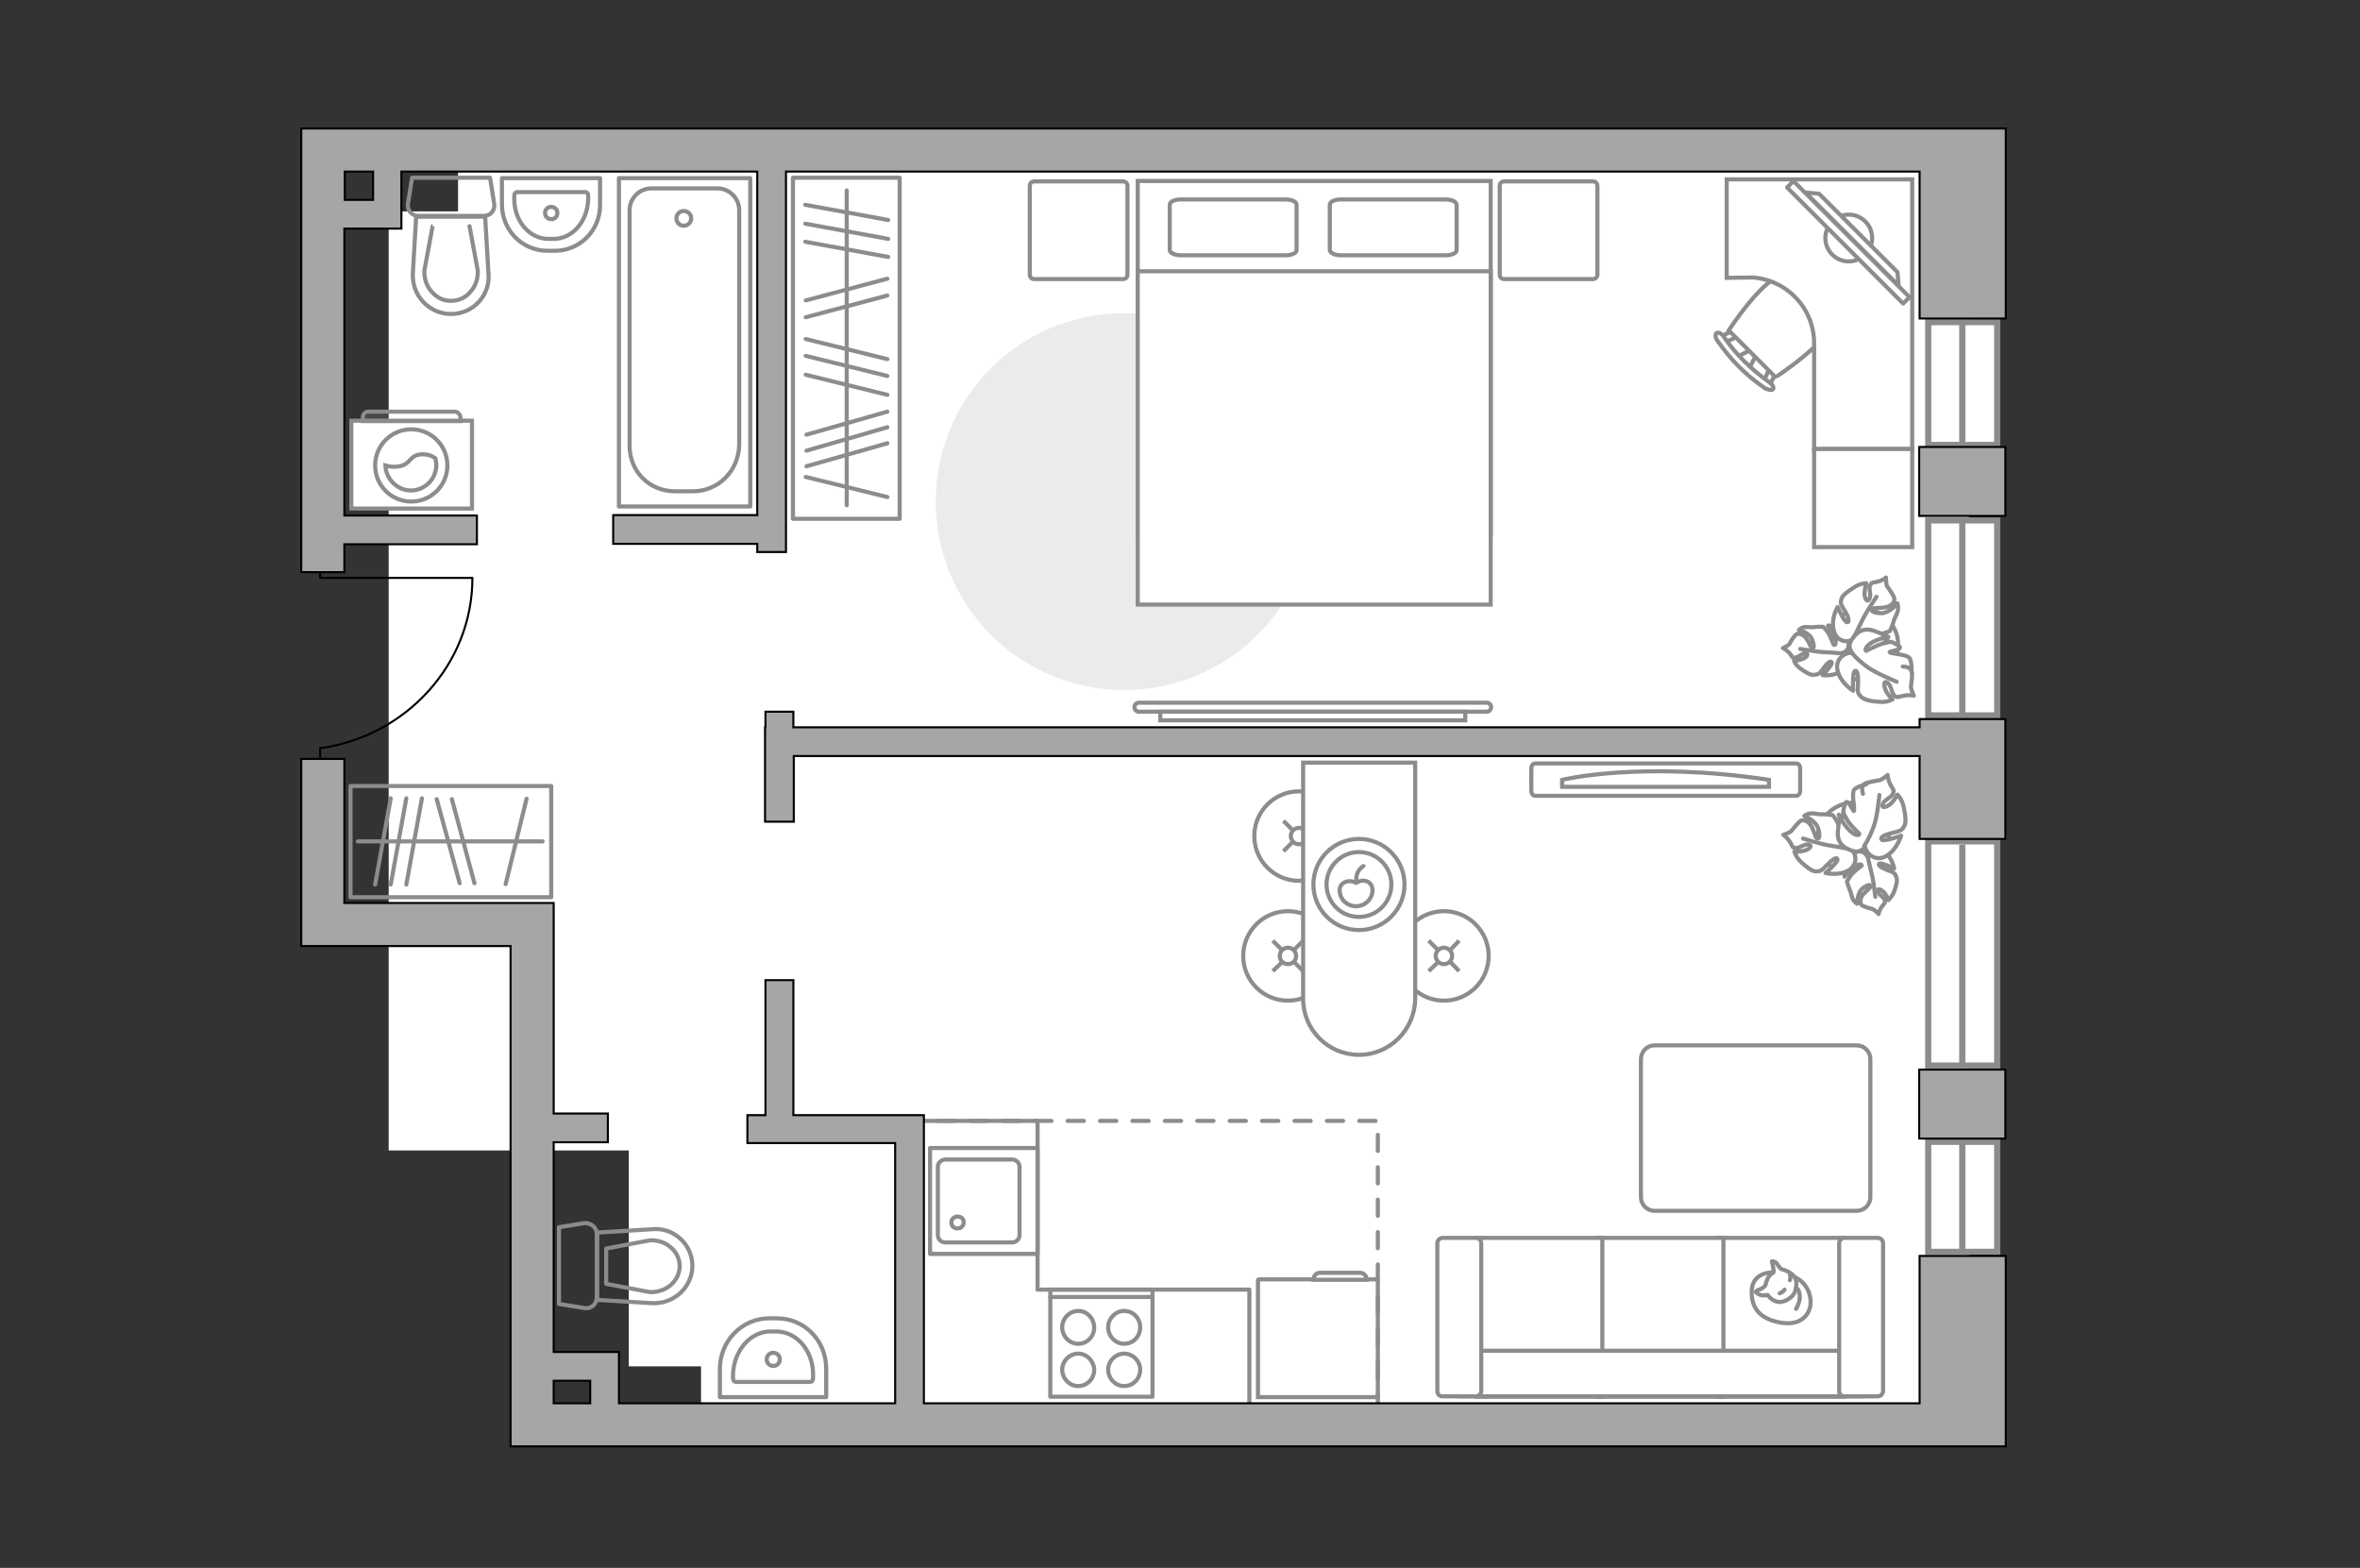 <?xml version="1.0" encoding="utf-8"?>
<!-- Generator: Adobe Illustrator 25.1.0, SVG Export Plug-In . SVG Version: 6.00 Build 0)  -->
<svg version="1.1" id="Слой_1" xmlns="http://www.w3.org/2000/svg" xmlns:xlink="http://www.w3.org/1999/xlink" x="0px" y="0px"
	 viewBox="0 0 575 382" style="enable-background:new 0 0 575 382;" xml:space="preserve">
<rect x="0" y="0" width="575" height="382" fill="#333333" stroke="none"/>
<style type="text/css">
	.st0{fill:#FFFFFF;}
	.st1{fill:#EBEBEB;}
	.st2{fill:#FFFFFF;stroke:#8C8C8C;stroke-miterlimit:10;}
	.st3{fill:none;stroke:#8C8C8C;stroke-miterlimit:10;}
	.st4{fill:none;stroke:#8C8C8C;stroke-linecap:round;stroke-linejoin:round;stroke-miterlimit:10;}
	.st5{fill:#FFFFFF;stroke:#8C8C8C;stroke-linecap:round;stroke-linejoin:round;stroke-miterlimit:10;}
	.st6{fill:#FFFFFF;stroke:#8C8C8C;stroke-width:1;stroke-linecap:round;stroke-linejoin:round;stroke-miterlimit:10;}
	.st7{fill:#FFFFFF;stroke:#8C8C8C;stroke-width:1;stroke-linecap:round;stroke-linejoin:round;stroke-miterlimit:10;}
	.st8{fill:#FFFFFF;stroke:#8C8C8C;stroke-width:1.5;stroke-linecap:round;stroke-miterlimit:10;}
	.st9{fill:none;stroke:#8C8C8C;stroke-width:1.5;stroke-miterlimit:10;}
	.st10{fill:none;stroke:#000000;stroke-width:0.5;stroke-linecap:round;stroke-linejoin:round;stroke-miterlimit:10;}
	.st11{fill:none;stroke:#8C8C8C;stroke-linecap:round;stroke-linejoin:round;stroke-miterlimit:10;stroke-dasharray:3.948,3.948;}
	.st12{fill:#A6A6A6;stroke:#000000;stroke-width:0.5;stroke-miterlimit:10;}
	.st13{fill-rule:evenodd;clip-rule:evenodd;fill:#FFFFFF;fill-opacity:0.1;stroke:#8C8C8C;stroke-miterlimit:10;}
</style>
<g id="bg_1_">
	<path class="st0" d="M94.7,280.3h93V36.5h-93V280.3z M111.6,38v13.5H96.8V38H111.6z"/>
	<polygon class="st0" points="153.2,332.9 170.8,332.9 170.8,347.1 479.7,347.1 479.7,38 153.2,38 	"/>
</g>
<g id="furniture_1_">
	<path id="Vector_4_" class="st1" d="M273.9,168.1c25.4,0,45.9-20.5,45.9-45.9s-20.5-45.9-45.9-45.9S228,96.8,228,122.2
		S248.5,168.1,273.9,168.1z"/>
	<g>
		<circle class="st2" cx="313.8" cy="232.9" r="10.9"/>
		<line class="st3" x1="310.1" y1="236.6" x2="312.3" y2="234.5"/>
		<circle class="st2" cx="313.8" cy="232.9" r="2"/>
		<line class="st3" x1="315.3" y1="231.4" x2="317.5" y2="229.2"/>
		<line class="st3" x1="310.1" y1="229.2" x2="312.3" y2="231.4"/>
		<line class="st3" x1="315.3" y1="234.4" x2="317.5" y2="236.6"/>
	</g>
	<g>
		<circle class="st2" cx="316.5" cy="203.7" r="10.9"/>
		<line class="st3" x1="312.7" y1="207.4" x2="314.9" y2="205.2"/>
		<circle class="st2" cx="316.5" cy="203.7" r="2"/>
		<line class="st3" x1="318" y1="202.2" x2="320.2" y2="200"/>
		<line class="st3" x1="312.7" y1="200" x2="314.9" y2="202.2"/>
		<line class="st3" x1="318" y1="205.2" x2="320.2" y2="207.4"/>
	</g>
	<g>
		<circle class="st2" cx="351.8" cy="232.9" r="10.9"/>
		<line class="st3" x1="348.1" y1="236.6" x2="350.3" y2="234.5"/>
		<circle class="st2" cx="351.8" cy="232.9" r="2"/>
		<line class="st3" x1="353.4" y1="231.4" x2="355.5" y2="229.2"/>
		<line class="st3" x1="348.1" y1="229.2" x2="350.3" y2="231.4"/>
		<line class="st3" x1="353.4" y1="234.4" x2="355.5" y2="236.6"/>
	</g>
	<g>
		<rect x="85.4" y="191.5" class="st4" width="48.9" height="27.1"/>
		<line class="st4" x1="91.4" y1="215.5" x2="95.2" y2="194.5"/>
		<line class="st4" x1="95.2" y1="215.5" x2="99" y2="194.5"/>
		<line class="st4" x1="99" y1="215.5" x2="102.8" y2="194.5"/>
		<line class="st4" x1="112" y1="215.2" x2="106.4" y2="194.7"/>
		<line class="st4" x1="115.6" y1="215.2" x2="110.1" y2="194.7"/>
		<line class="st4" x1="123.2" y1="215.4" x2="128.3" y2="194.6"/>
		<line class="st4" x1="87.2" y1="205" x2="132.2" y2="205"/>
	</g>
	<g>
		<rect x="193.2" y="43.3" class="st4" width="26" height="83.1"/>
		<line class="st4" x1="196.2" y1="49.9" x2="216.4" y2="53.6"/>
		<line class="st4" x1="196.2" y1="54.5" x2="216.4" y2="58.2"/>
		<line class="st4" x1="196.5" y1="105.9" x2="216.2" y2="100.3"/>
		<line class="st4" x1="196.5" y1="109.8" x2="216.2" y2="104.1"/>
		<line class="st4" x1="196.5" y1="113.6" x2="216.2" y2="108"/>
		<line class="st4" x1="196.2" y1="58.9" x2="216.4" y2="62.6"/>
		<line class="st4" x1="196.3" y1="73.2" x2="216.2" y2="67.9"/>
		<line class="st4" x1="196.3" y1="77.3" x2="216.2" y2="72"/>
		<line class="st4" x1="196.3" y1="82.6" x2="216.2" y2="87.5"/>
		<line class="st4" x1="196.3" y1="91.3" x2="216.2" y2="96.2"/>
		<line class="st4" x1="196.3" y1="116.2" x2="216.2" y2="121.1"/>
		<line class="st4" x1="196.3" y1="86.7" x2="216.2" y2="91.6"/>
		<line class="st4" x1="206.3" y1="46.4" x2="206.3" y2="123.1"/>
	</g>
	<g>
		<path id="Vector_54_00000050627192432752827250000002139392441358678461_" class="st2" d="M449.3,340.3h-30.6v-38.7h30.6V340.3z"
			/>
		<path id="Vector_55_00000026885455883741028760000006027682164391686330_" class="st2" d="M419.9,340.3h-30.6v-38.7h30.6V340.3z"
			/>
		<path id="Vector_56_00000026852583047985805130000009257156674891459223_" class="st2" d="M390.4,340.3h-30.6v-38.7h30.6V340.3z"
			/>
		<path id="Vector_57_00000083060896772121040180000012033641769297974439_" class="st2" d="M450.9,329.1l2.9,11.1h-98.2v-11.1
			H450.9z"/>
		<path id="Vector_58_00000087381170443976171900000003893660917172961195_" class="st2" d="M448.1,338.9v-36c0-0.7,0.6-1.3,1.3-1.3
			h8.1c0.7,0,1.3,0.6,1.3,1.3v36c0,0.7-0.6,1.3-1.3,1.3h-8.1C448.8,340.3,448.1,339.7,448.1,338.9z"/>
		<path id="Vector_59_00000049940501962101018700000013606769134176695171_" class="st2" d="M350.2,338.9v-36c0-0.7,0.6-1.3,1.3-1.3
			h8.1c0.7,0,1.3,0.6,1.3,1.3v36c0,0.7-0.6,1.3-1.3,1.3h-8.1C350.8,340.3,350.2,339.7,350.2,338.9z"/>
		<g>
			<path class="st5" d="M432,310c0,0-5-0.2-5.2,4.4c-0.2,4.5,2.2,7.1,7.4,7.9c5.2,0.8,7.6-2.9,6.8-6.4C440.3,312.3,437,310,432,310z
				"/>
			<path class="st5" d="M430.1,313.2c0,0-0.5,0.7-1.5,1c-0.9,0.3-0.8,0.6-0.8,0.6s0.9,1,2.2,0.8c0.7-0.1,0.7-0.1,0.7-0.1
				s0.9,1.5,2.6,1.7s3.6-1.3,4-2.4s0.6-2.8-0.1-3.7c-0.6-0.9-2-1.6-2.9-1.8c-0.9-0.2-1.1-1.5-1.8-1.8c-0.7-0.3-0.8-0.2-0.8-0.2
				s0.6,2.3,0.4,2.7C431.9,310.4,430.9,310.1,430.1,313.2z"/>
			<path class="st5" d="M434.8,314.2c0,0-0.3,0.6-1.2,0.9"/>
			<path class="st5" d="M436.1,311.9c0,0,0.3-0.7,0-1.3"/>
			<path class="st4" d="M437.6,313.8c0,0,0.8,0.2,0.9,2c0.1,1.5-0.9,3.1-0.9,3.1"/>
		</g>
	</g>
	<g>
		<path id="Vector_8_00000114038585211030508680000012293290341345202856_" class="st2" d="M335.4,311.7h-28.7
			c-0.1,0-0.2,0.1-0.2,0.2v28.5h29.2v-28.5C335.6,311.8,335.5,311.7,335.4,311.7z"/>
		<path id="Vector_9_00000013180309937422403180000014441901665491472046_" class="st2" d="M320,311.8h13c0-1-0.8-1.7-1.7-1.7h-9.5
			C320.8,310,320,310.8,320,311.8z"/>
	</g>
	<polyline class="st4" points="304.4,342.8 304.4,314.2 252.8,314.2 252.8,273.1 219,273.1 	"/>
	<path id="Vector_90_00000085960271264210524220000016030913847561811598_" class="st2" d="M374.2,186c-0.6,0-1.1,0.3-1.1,1.3v5.3
		c0,1,0.5,1.3,1.1,1.3h63.3c0.6,0,1.1-0.4,1.1-1.3v-5.3c0-1-0.5-1.3-1.1-1.3H374.2z"/>
	<path id="Vector_91_00000117663537194980819940000006859859672310857142_" class="st2" d="M431,191.7h-50.4V190
		c0,0,19.1-4.7,50.4,0V191.7z"/>
	<g>
		<path id="Vector_60_00000173875709912251074800000007953009619991402632_" class="st2" d="M454.9,212.3c-4.4,1.9-9.5-0.2-11.4-4.6
			c-1.9-4.4,0.2-9.5,4.6-11.4s9.5,0.2,11.4,4.6C461.4,205.3,459.3,210.4,454.9,212.3z"/>
		<path class="st5" d="M454.9,208.6c0,0-0.6-1.4-2.3-1.1c-1.7,0.3-3.1,1.1-3.2,3.5s0,2.6,0,2.6s1.5-2.1,2.8-2.7
			c1.2-0.6,1.4-0.1,1.4,0c-0.1,0.1-2.1,1.5-2.8,2.6c-0.7,1-0.8,1.3-0.8,1.3s0.6,1.9,0.7,2.1c0.2,0.2,0.4,1.5,0.8,2.3
			c0.4,0.7,1,1,1,1s-0.1-2.8,1.5-3.9c1.6-1.1,1.8-0.6,1.7-0.2c-0.1,0.4-1.8,1.5-2.2,2.5c-0.4,1-0.2,1.7,0.2,2s2.1,0.8,2.6,0.9
			c0.5,0.2,1.4,1.2,1.4,1.2s0.1-0.8,0.8-1.8c0.7-1,0.9-0.8,0.7-1.6c-0.2-0.8-1.6-1.3-1.7-2.2s1-0.3,1.7,0.5c0.6,0.8,0.9,1.7,0.9,1.7
			s0.9-0.8,1.4-2.1s0.9-2.8,0.5-3.6c-0.3-0.8-0.4-1-2.1-1.6c-1.6-0.6-2.5-1.3-2-1.6s3.6,1.2,3.6,1.2s-0.5-2.8-2.5-4.2
			C457.1,205.8,455.2,207.4,454.9,208.6z"/>
		<path class="st4" d="M456.9,218.5c0,0-0.4-3.9-0.9-5.7c-0.3-1.2-0.8-3.4-1-4.3c-0.3-1.3-1-2.5-2-3.5"/>
		<path class="st5" d="M450.9,206.8c0,0,1.8,0,2.2-2c0.4-1.9,0.3-3.9-2.3-5.1c-2.6-1.2-2.8-1.2-2.8-1.2s1.5,2.6,1.6,4.2
			c0.1,1.6-0.5,1.6-0.6,1.5s-0.7-2.9-1.5-4.2s-1-1.4-1-1.4s-2.3-0.3-2.6-0.2c-0.4,0.1-1.8-0.3-2.8-0.2s-1.5,0.6-1.5,0.6
			s3,1.1,3.5,3.4c0.5,2.3-0.2,2.3-0.5,2c-0.4-0.3-0.8-2.6-1.7-3.5s-1.7-1-2.2-0.7s-1.8,1.9-2.2,2.4s-2,1-2,1s0.8,0.5,1.6,1.7
			c0.8,1.2,0.4,1.4,1.4,1.5s2.1-1.1,3.2-0.8s-0.1,1.3-1.3,1.5c-1.2,0.3-2.2,0.2-2.2,0.2s0.4,1.4,1.6,2.5s2.6,2.3,3.6,2.3
			s1.3,0,2.7-1.5s2.5-2.1,2.6-1.4c0.1,0.7-2.9,3.3-2.9,3.3s3.2,0.8,5.7-0.7C452.9,210.4,452.1,207.6,450.9,206.8z"/>
		<path class="st4" d="M439.3,204.3c0,0,4.4,1.4,6.5,1.7c1.4,0.2,4,0.7,5.1,0.9c1.6,0.3,3.2,0.1,4.6-0.5"/>
		<g>
			<path class="st5" d="M453.9,193.4c-0.4-1.4-0.1-2.1,0.5-2.5c0.6-0.3,2.8-0.7,3.5-0.8s2-1.3,2-1.3s0,1,0.7,2.4s1,1.1,0.6,2.2
				c-0.4,1-2.2,1.4-2.5,2.6c-0.3,1.2,1.3,0.5,2.2-0.4c0.9-1,1.4-2,1.4-2s1.1,1.1,1.5,2.9c0.4,1.8,0.7,3.7,0.2,4.7
				c-0.6,1-0.7,1.2-2.8,1.7c-2.2,0.5-3.3,1.2-2.7,1.7s4.7-1,4.7-1s-1,3.5-3.7,5s-4.9-0.8-5.1-2.3c0,0-1,1.7-3.1,1s-3.8-1.9-3.5-4.9
				c0.3-3.1,0.4-3.3,0.4-3.3s1.7,2.8,3.1,3.8s1.8,0.4,1.7,0.2c-0.1-0.1-2.4-2.2-3.1-3.6c-0.8-1.4-0.8-1.7-0.8-1.7s0.3-2.4,0.8-2.4
				c0.7,0,1.6,2.3,1.8,2.2c0.3-0.3-0.6-4.2,0-5.1s3-1.4,3-1.4"/>
			<path class="st4" d="M457.9,193.7c0,0-0.5,5.5-1.4,7.7c-0.5,1.4-1.4,3.4-2.3,4.7"/>
		</g>
	</g>
	<g>
		<path id="Vector_60_00000052798495220729562020000012289279306910604672_" class="st2" d="M445.2,158c-0.5-4.7,2.9-9.1,7.6-9.6
			c4.7-0.5,9.1,2.9,9.6,7.6c0.5,4.7-2.9,9.1-7.6,9.6C450.1,166.2,445.7,162.8,445.2,158z"/>
		<path class="st5" d="M448.7,159.1c0,0,1.6-0.1,1.7-1.9c0.1-1.7-0.2-3.3-2.5-4.1c-2.3-0.8-2.5-0.7-2.5-0.7s1.5,2.1,1.8,3.4
			c0.2,1.4-0.2,1.4-0.4,1.3c-0.1,0-0.9-2.4-1.7-3.4c-0.8-1-1-1-1-1s-1.9,0-2.2,0.1c-0.3,0.1-1.6-0.1-2.4,0c-0.8,0.2-1.2,0.7-1.2,0.7
			s2.8,0.6,3.3,2.6c0.7,1.9,0.1,2-0.2,1.7c-0.3-0.2-0.9-2.1-1.8-2.8c-0.9-0.7-1.6-0.7-2-0.4c-0.5,0.4-1.4,1.8-1.6,2.3
			c-0.3,0.4-1.6,1-1.6,1s0.7,0.3,1.6,1.2c0.8,1,0.5,1.2,1.4,1.1c0.9,0,1.7-1.2,2.6-1s0,1.1-1,1.4c-1,0.4-1.9,0.4-1.9,0.4
			s0.4,1.1,1.6,1.9c1.2,0.9,2.5,1.7,3.4,1.5c0.9-0.1,1.1-0.1,2.1-1.5s1.9-2.1,2.1-1.5c0.2,0.6-2.2,3.1-2.2,3.1s2.9,0.4,4.7-1.2
			C450.8,161.9,449.8,159.7,448.7,159.1z"/>
		<path class="st4" d="M438.6,158.1c0,0,3.9,0.7,5.7,0.8c1.2,0,3.5,0.2,4.4,0.3c1.4,0.1,2.7-0.3,3.9-0.9"/>
		<path class="st5" d="M451.5,155.7c0,0-0.5,1.8,1.2,2.6c1.8,0.9,3.7,1.3,5.5-0.8c1.9-2.1,1.9-2.3,1.9-2.3s-2.9,0.7-4.4,0.3
			c-1.6-0.4-1.3-0.9-1.2-1s2.9,0.2,4.4-0.2c1.4-0.4,1.6-0.6,1.6-0.6s0.9-2.1,0.9-2.4c0-0.3,0.8-1.6,1-2.6c0.2-1-0.1-1.7-0.1-1.7
			s-2,2.6-4.3,2.4c-2.3-0.2-2.1-0.8-1.7-1.1c0.4-0.3,2.7,0,3.9-0.6c1.2-0.6,1.5-1.4,1.3-2c-0.1-0.6-1.3-2.3-1.7-2.8
			c-0.3-0.6-0.3-2.2-0.3-2.2s-0.7,0.7-2,1c-1.4,0.4-1.4,0-1.9,1c-0.4,0.9,0.5,2.3-0.2,3.3c-0.6,1-1.2-0.5-1.1-1.7
			c0.1-1.3,0.4-2.2,0.4-2.2s-1.4,0-2.8,0.9c-1.4,0.9-2.9,1.9-3.2,2.8c-0.3,1-0.4,1.2,0.7,2.9c1.1,1.7,1.3,3,0.6,2.9
			c-0.7-0.1-2.3-3.7-2.3-3.7s-1.7,2.9-0.9,5.7C447.5,156.6,450.5,156.6,451.5,155.7z"/>
		<path class="st4" d="M457.2,145.4c0,0-2.6,3.8-3.5,5.8c-0.6,1.3-1.8,3.6-2.3,4.6c-0.7,1.5-1,3.1-0.8,4.6"/>
		<g>
			<path class="st5" d="M463.6,162.4c1.4,0,2,0.6,2.2,1.2c0.2,0.7-0.1,2.8-0.2,3.6c-0.1,0.7,0.7,2.3,0.7,2.3s-1-0.3-2.5,0
				c-1.5,0.3-1.4,0.6-2.2,0s-0.7-2.5-1.8-3.2c-1-0.6-0.8,1.1-0.2,2.2c0.6,1.1,1.5,1.9,1.5,1.9s-1.4,0.8-3.1,0.6
				c-1.8-0.1-3.7-0.4-4.5-1.2s-1-1-0.8-3.2c0.1-2.2-0.2-3.5-0.8-3.1c-0.6,0.4-0.4,4.8-0.4,4.8s-3.1-1.9-3.8-5
				c-0.7-3,2.2-4.5,3.6-4.2c0,0-1.4-1.5-0.1-3.3c1.2-1.8,2.8-3.1,5.7-2c2.9,1.1,3,1.3,3,1.3s-3.2,0.8-4.5,1.9
				c-1.3,1.1-0.8,1.6-0.7,1.6s2.8-1.6,4.4-1.9c1.5-0.4,1.8-0.3,1.8-0.3s2.2,1,2,1.4c-0.2,0.7-2.7,0.9-2.5,1.1
				c0.2,0.4,4.2,0.5,4.8,1.4c0.7,0.8,0.5,3.3,0.5,3.3"/>
			<path class="st4" d="M462.1,166.1c0,0-5.1-2.1-7-3.5c-1.3-0.9-2.9-2.3-3.9-3.5"/>
		</g>
	</g>
	<path class="st2" d="M331.1,257L331.1,257c-7.5,0-13.6-6.1-13.6-13.6v-57.6h27.3v57.6C344.7,250.9,338.6,257,331.1,257z"/>
	<circle class="st4" cx="331.1" cy="215.5" r="11.1"/>
	<circle class="st4" cx="331.1" cy="215.5" r="7.9"/>
	<path class="st4" d="M334.4,216.9c0,2.1-1.8,3.9-4,3.9s-4-1.7-4-3.9c0-2.1,2.4-2.7,4-1.8C332.3,213.9,334.4,214.8,334.4,216.9z"/>
	<path class="st4" d="M332.2,211c0,0-2.1,1.1-1.7,3.9"/>
	<path class="st2" d="M403.1,254.7h49.3c1.8,0,3.3,1.5,3.3,3.3v33.7c0,1.8-1.5,3.3-3.3,3.3h-49.3c-1.8,0-3.3-1.5-3.3-3.3v-33.6
		C399.8,256.2,401.3,254.7,403.1,254.7z"/>
	<g>
		<path id="Vector_98_4_" class="st2" d="M277.2,130.3h86V44.1h-86V130.3z"/>
		<path id="Vector_99_4_" class="st2" d="M363.2,147.3h-86V66.1h75.8h10.2v11L363.2,147.3L363.2,147.3z"/>
		<path id="Vector_100_4_" class="st4" d="M313.2,48.6h-25.5c-1.5,0-2.7,0.5-2.7,1.3v11c0,0.7,1.2,1.3,2.7,1.3h25.5
			c1.5,0,2.7-0.5,2.7-1.3v-11C315.9,49.1,314.7,48.6,313.2,48.6z"/>
		<path id="Vector_101_4_" class="st4" d="M352.2,48.6h-25.5c-1.5,0-2.7,0.5-2.7,1.3v11c0,0.7,1.2,1.3,2.7,1.3h25.5
			c1.5,0,2.7-0.5,2.7-1.3v-11C354.8,49.1,353.7,48.6,352.2,48.6z"/>
	</g>
	<path id="Vector_5_4_" class="st5" d="M274.7,66.9V45.3c0-0.7-0.5-1.1-1.1-1.1h-21.6c-0.7,0-1.1,0.5-1.1,1.1v21.6
		c0,0.7,0.5,1.1,1.1,1.1h21.6C274.2,68,274.7,67.6,274.7,66.9z"/>
	<path id="Vector_5_00000053544588702228038310000009755223939609898904_" class="st5" d="M389.2,66.9V45.3c0-0.7-0.5-1.1-1.1-1.1
		h-21.6c-0.7,0-1.1,0.5-1.1,1.1v21.6c0,0.7,0.5,1.1,1.1,1.1H388C388.7,68,389.2,67.6,389.2,66.9z"/>
	<g>
		<path class="st2" d="M277.5,173.4c-0.6,0-1.1-0.5-1.1-1.1s0.5-1.1,1.1-1.1h84.7c0.6,0,1.1,0.5,1.1,1.1s-0.5,1.1-1.1,1.1H277.5z"/>
		<rect x="282.7" y="173.4" class="st2" width="74.3" height="2.1"/>
	</g>
	<g>
		<g id="Group_2_16_">
			<g id="Group_3_16_">
				<path id="Vector_10_16_" class="st2" d="M426.1,90l2.1-4.2l-0.9-0.9l-4.2,2.1L426.1,90z"/>
			</g>
			<g id="Group_4_16_">
				<path id="Vector_11_16_" class="st2" d="M423.2,80.8c-0.3-0.3-0.7-0.4-0.9-0.2l-3.6,1.6c-0.4,0.2-0.4,0.5-0.1,1s0.8,0.6,1,0.5
					l3.6-1.6c0.4-0.2,0.4-0.5,0.1-1C423.3,80.9,423.3,80.9,423.2,80.8z"/>
			</g>
			<g id="Group_5_16_">
				<path id="Vector_12_16_" class="st2" d="M432.3,89.9c-0.1-0.1-0.1-0.1-0.2-0.2c-0.5-0.3-0.8-0.3-1,0.1l-1.6,3.6
					c-0.2,0.4,0.1,0.8,0.5,1.1c0.5,0.3,0.8,0.3,1-0.1l1.6-3.6C432.6,90.6,432.5,90.1,432.3,89.9z"/>
			</g>
			<path id="Vector_13_16_" class="st2" d="M446,78.5c0-4-7.4-11.4-11.4-11.4c-4.7,0-13.4,13.4-13.4,13.4l11.4,11.4
				C432.6,91.9,446,83.2,446,78.5z"/>
			<path id="Vector_14_16_" class="st2" d="M430.9,93c-4.2-3-8-6.7-10.8-10.8c-0.5-0.9-1.4-1.3-1.8-1.1c-0.5,0.3-0.4,1.3,0.3,2.1
				c3,4.4,6.9,8.3,11.3,11.3c0.9,0.5,1.8,0.7,2.1,0.3C432.3,94.4,431.8,93.6,430.9,93z"/>
		</g>
		<path class="st2" d="M427,67.6c8.4,0.6,15,7.5,15,16.1v25.7h23.9v-53V43.7l0,0l0,0h-38.8h-1.2h-5.2v24L427,67.6L427,67.6L427,67.6
			z"/>
		<rect x="442" y="109.4" class="st2" width="23.9" height="23.9"/>
		<g>
			
				<ellipse transform="matrix(0.995 -9.854089e-02 9.854089e-02 0.995 -3.523 44.673)" class="st6" cx="450.5" cy="58" rx="5.7" ry="5.7"/>
			<g>
				
					<rect x="449.3" y="39" transform="matrix(0.707 -0.707 0.707 0.707 90.182 335.757)" class="st7" width="2.2" height="40"/>
				<polygon class="st5" points="462.3,66.3 443.2,47.2 439.9,46.9 462.6,69.6 				"/>
			</g>
		</g>
	</g>
</g>
<g id="windows_1_">
	<g>
		<rect x="469.8" y="278.2" class="st8" width="16.8" height="26.8"/>
		<line class="st9" x1="478.1" y1="278.5" x2="478.1" y2="305.3"/>
	</g>
	<g>
		<rect x="469.8" y="205" class="st8" width="16.8" height="54.6"/>
		<line class="st9" x1="478.1" y1="205.8" x2="478.1" y2="260.3"/>
	</g>
	<g>
		<rect x="469.8" y="126.8" class="st8" width="16.8" height="47.5"/>
		<line class="st9" x1="478.1" y1="127.4" x2="478.1" y2="174.8"/>
	</g>
	<g>
		<rect x="469.8" y="78.5" class="st8" width="16.8" height="29.9"/>
		<line class="st9" x1="478.1" y1="78.8" x2="478.1" y2="108.7"/>
	</g>
</g>
<g id="plan">
	<g id="Group_34_00000046331231129762298950000017079021075552566410_">
		<path id="Vector_158_00000010278448914344200620000003524640960491090826_" class="st10" d="M78,139.2v1.6h37"/>
		<path id="Vector_159_00000134212178088612737240000014810426007109718672_" class="st10" d="M78,182.3v2.5"/>
		<path id="Vector_160_00000114072328635105452150000008426665261928303268_" class="st10" d="M115.1,140.8
			c0,21.1-16.2,38.6-37.1,41.5"/>
	</g>
	<g id="Group_26_00000132799233604568363520000002703572612298621844_">
		<path id="Vector_130_00000137835384631408729520000010209202234468636600_" class="st4" d="M117.9,52.6h-16c-1.6,0-2.8-1.5-2.5-3
			l1-6.3h19l1,6.3C120.7,51.2,119.5,52.6,117.9,52.6z"/>
		<path id="Vector_131_00000031919710915172272290000005674908802568875186_" class="st4" d="M109.9,76.5c-5.4,0-9.7-4.6-9.3-10.1
			l0.8-13.6h16.8l0.8,13.6C119.6,71.9,115.3,76.5,109.9,76.5z"/>
		<path id="Vector_132_00000031900068758589713710000002372361955590352015_" class="st4" d="M105.4,55.1l-2,10.8
			c-0.1,1.9,0.5,3.8,1.8,5.2c1.3,1.5,2.9,2.2,4.7,2.2s3.6-0.8,4.7-2.2c1.3-1.4,1.9-3.3,1.8-5.2l-2-10.8
			C114.4,55.1,105.4,55.1,105.4,55.1z"/>
	</g>
	<g>
		<path id="Vector_133_00000045597466611258992100000011026108084763979964_" class="st4" d="M134.9,58.2h-1.3
			c-4.6,0-8.3-4.3-8.3-9.7v-0.9c0-0.4,0.3-0.8,0.7-0.8h16.6c0.4,0,0.7,0.3,0.7,0.8v0.9C143.2,53.9,139.5,58.2,134.9,58.2z"/>
		<path id="Vector_134_00000090998665220021740870000011833064231950539935_" class="st4" d="M135.2,61.1h-1.8
			c-6.2,0-11.1-5-11.1-11.3v-6.4h23.9v6.4C146.3,56.1,141.3,61.1,135.2,61.1z"/>
		<path class="st4" d="M134.3,50.4c0.8,0,1.5,0.6,1.5,1.5c0,0.8-0.6,1.5-1.5,1.5c-0.8,0-1.5-0.6-1.5-1.5
			C132.8,51.1,133.4,50.4,134.3,50.4z"/>
	</g>
	<g id="Group_26_00000097478799207949557250000004988177946204359855_">
		<path id="Vector_130_00000093896582307722326060000012886615360888167588_" class="st4" d="M145.4,300.6v15.6c0,1.5-1.4,2.8-3,2.5
			l-6.2-1V299l6.2-1C143.9,297.9,145.4,299,145.4,300.6z"/>
		<path id="Vector_131_00000145770787211620172930000016279845251871860404_" class="st4" d="M168.7,308.4c0,5.2-4.5,9.4-9.9,9.1
			l-13.3-0.8v-16.4l13.3-0.8C164.1,298.9,168.7,303.2,168.7,308.4z"/>
		<path id="Vector_132_00000058580898422747175090000001541917508285102776_" class="st4" d="M147.7,312.8l10.6,2
			c1.8,0.1,3.7-0.5,5.1-1.7s2.2-2.9,2.2-4.6c0-1.7-0.8-3.5-2.2-4.6c-1.3-1.2-3.2-1.8-5.1-1.7l-10.6,2V312.8z"/>
	</g>
	<g>
		<path id="Vector_133_00000173839394618936946460000014217900353131885237_" class="st4" d="M187.7,324.4h1.4c5,0,9,4.7,9,10.4v1
			c0,0.5-0.3,0.9-0.8,0.9h-17.9c-0.5,0-0.8-0.3-0.8-0.9v-1C178.8,329.1,182.8,324.4,187.7,324.4z"/>
		<path id="Vector_134_00000183971309593635729640000016281341629417324724_" class="st4" d="M187.4,321.2h1.9c6.7,0,12,5.4,12,12.3
			v6.9h-25.9v-6.9C175.4,326.7,180.8,321.2,187.4,321.2z"/>
		<path class="st4" d="M188.4,332.8c-0.9,0-1.6-0.7-1.6-1.6s0.7-1.6,1.6-1.6s1.6,0.7,1.6,1.6S189.3,332.8,188.4,332.8z"/>
	</g>
	<g>
		<path id="Vector_135_00000173146158651908532290000015902344626603840429_" class="st4" d="M150.8,123.4v-80h32v80H150.8z"/>
		<path id="Vector_136_00000030478448824525074340000017836742906562504078_" class="st4" d="M168.8,119.7h-4.3
			c-6.4,0-11.1-4.9-11.1-11.1V51.2c0-2.9,2.4-5.3,5.3-5.3h16.1c2.9,0,5.3,2.4,5.3,5.3v57.3C179.9,114.8,175,119.7,168.8,119.7z"/>
		<circle class="st4" cx="166.6" cy="53.2" r="1.8"/>
	</g>
	<g>
		<path id="Vector_139_00000017511849480720691630000004303521049937419443_" class="st4" d="M234.8,297.8c0,0.9-0.7,1.5-1.5,1.5
			c-0.9,0-1.5-0.6-1.5-1.5c0-0.8,0.7-1.4,1.5-1.4C234.2,296.4,234.8,297,234.8,297.8z"/>
		<g id="Group_27_00000156574819055688939140000000270908880089309612_">
			<path id="Vector_140_00000021114317857357621550000016303787632614566798_" class="st4" d="M252.8,305.5v-25.8h-26.2v25.8H252.8z
				"/>
		</g>
		<path id="Vector_141_00000086674885443489511930000007534441614316319679_" class="st4" d="M228.5,284.3v16.6c0,1,0.8,1.8,1.8,1.8
			h16.3c1,0,1.8-0.8,1.8-1.8v-16.6c0-1-0.8-1.8-1.8-1.8h-16.3C229.3,282.6,228.5,283.3,228.5,284.3z"/>
	</g>
	<g>
		<g>
			<path id="Vector_142_00000023248059658400320450000010744780642693955004_" class="st4" d="M255.9,340.3h24.9v-26.1h-24.9V340.3z
				"/>
			<g id="Group_28_00000150782897834552699460000012074754999261825681_">
				<g id="Group_29_00000159455876119742262040000000546055635875383684_">
					<path id="Vector_143_00000107578927952323524790000000905970707278774436_" class="st4" d="M273.9,329.8
						c-2.1,0-3.9,1.8-3.9,3.9c0,2.2,1.8,4,3.9,4c2.2,0,3.9-1.8,3.9-4C277.8,331.6,276,329.8,273.9,329.8z"/>
					<path id="Vector_144_00000068653931118877576130000014830192517418083262_" class="st4" d="M273.9,319.4c-2.1,0-3.9,1.8-3.9,4
						s1.8,4,3.9,4c2.2,0,3.9-1.8,3.9-4C277.8,321.1,276,319.4,273.9,319.4z"/>
				</g>
				<g id="Group_30_00000096049788065104500220000000680420838742602158_">
					<path id="Vector_145_00000087393697533474985450000008484378259010024890_" class="st4" d="M262.7,329.8
						c-2.1,0-3.9,1.8-3.9,3.9c0,2.2,1.8,4,3.9,4c2.2,0,3.9-1.8,3.9-4C266.5,331.6,264.8,329.8,262.7,329.8z"/>
					<path id="Vector_146_00000134965696148157214650000007283574251241738421_" class="st4" d="M262.7,319.4c-2.1,0-3.9,1.8-3.9,4
						s1.8,4,3.9,4c2.2,0,3.9-1.8,3.9-4C266.5,321.1,264.8,319.4,262.7,319.4z"/>
				</g>
			</g>
		</g>
		<line class="st4" x1="280.6" y1="316" x2="255.9" y2="316"/>
	</g>
	<polyline class="st11" points="335.7,343.6 335.7,273.1 221.6,273.1 	"/>
	<path class="st12" d="M73.4,133.6v-2.7l0,0v8.5h10.5v-6.8h32.3v-7H83.9V55.7h13.9V41.8h86.7v83.7h-35.1v7h35.1v2h7v-9l0,0V41.8
		h276.2v35.8h21V40.3v-7.5v-1.5h-21h6H73.4v10.5l0,0l0,0v83.3l0,0v7.5l0,0 M90.9,48.7H84v-6.9h6.9V48.7z"/>
	<rect x="467.6" y="260.6" class="st12" width="21" height="16.8"/>
	<rect x="467.6" y="108.9" class="st12" width="21" height="16.8"/>
	<g>
		<polygon class="st12" points="193.3,200.2 193.4,200.2 193.4,184.2 467.7,184.2 467.7,204.4 488.6,204.4 488.6,175.2 467.7,175.2 
			467.7,177.2 193.3,177.2 193.3,173.4 186.5,173.4 186.5,177.2 186.4,177.2 186.4,200.2 186.5,200.2 		"/>
		<path class="st12" d="M467.7,306v35.9H225.1v-63.4v-4.4v-2.4h-31.8v-32.9h-6.8v32.9h-4.4v6.8h36v63.4h-67.3v-12.5h-15.9v-51.1
			h13.2v-7h-13.2v-40.8V220h-10.5H83.9v-35.1H73.4v45.6H78h5.9h40.5v40.8v5.7v4.8v17.5v42.6v10.5h343.3h21V306H467.7z M143.8,341.9
			h-8.9v-5.5h8.9V341.9z"/>
	</g>
	<g>
		<g>
			<path class="st2" d="M114.9,102.5H85.6v21.4h29.4V102.5z"/>
			<path class="st13" d="M110.8,100.3h-21c-0.8,0-1.4,0.6-1.4,1.4v0.9h23.8v-0.9C112.1,100.9,111.5,100.3,110.8,100.3z"/>
		</g>
		<g>
			<circle class="st2" cx="100.2" cy="113.4" r="8.8"/>
			<path class="st2" d="M102.6,110.7c-3.1,0.2-2.4,2.8-6.1,3c-1.2,0.1-1.9-0.1-2.6-0.3c0.1,3.3,2.9,6.1,6.2,6.1
				c3.4,0,6.2-2.8,6.2-6.2c0-0.5-0.1-1.1-0.2-1.6C105.4,111.1,104.2,110.6,102.6,110.7z"/>
		</g>
	</g>
</g>
<g id="points">
	<path id="bedroom_x5F_2" class="st4" d="M397.1,232.8"/>
	<path id="bedroom_x5F_1_00000026886181713703163670000011051839195688055691_" class="st4" d="M326.2,114.4"/>
	<path id="hallway" class="st4" d="M157.3,161.2"/>
	<path id="kitchen_00000132772170798437175980000009448353298171770555_" class="st4" d="M291.8,293.5"/>
	<path id="wc" class="st4" d="M191.8,304"/>
	<path id="bathroom" class="st4" d="M124.3,98.4"/>
</g>
</svg>
